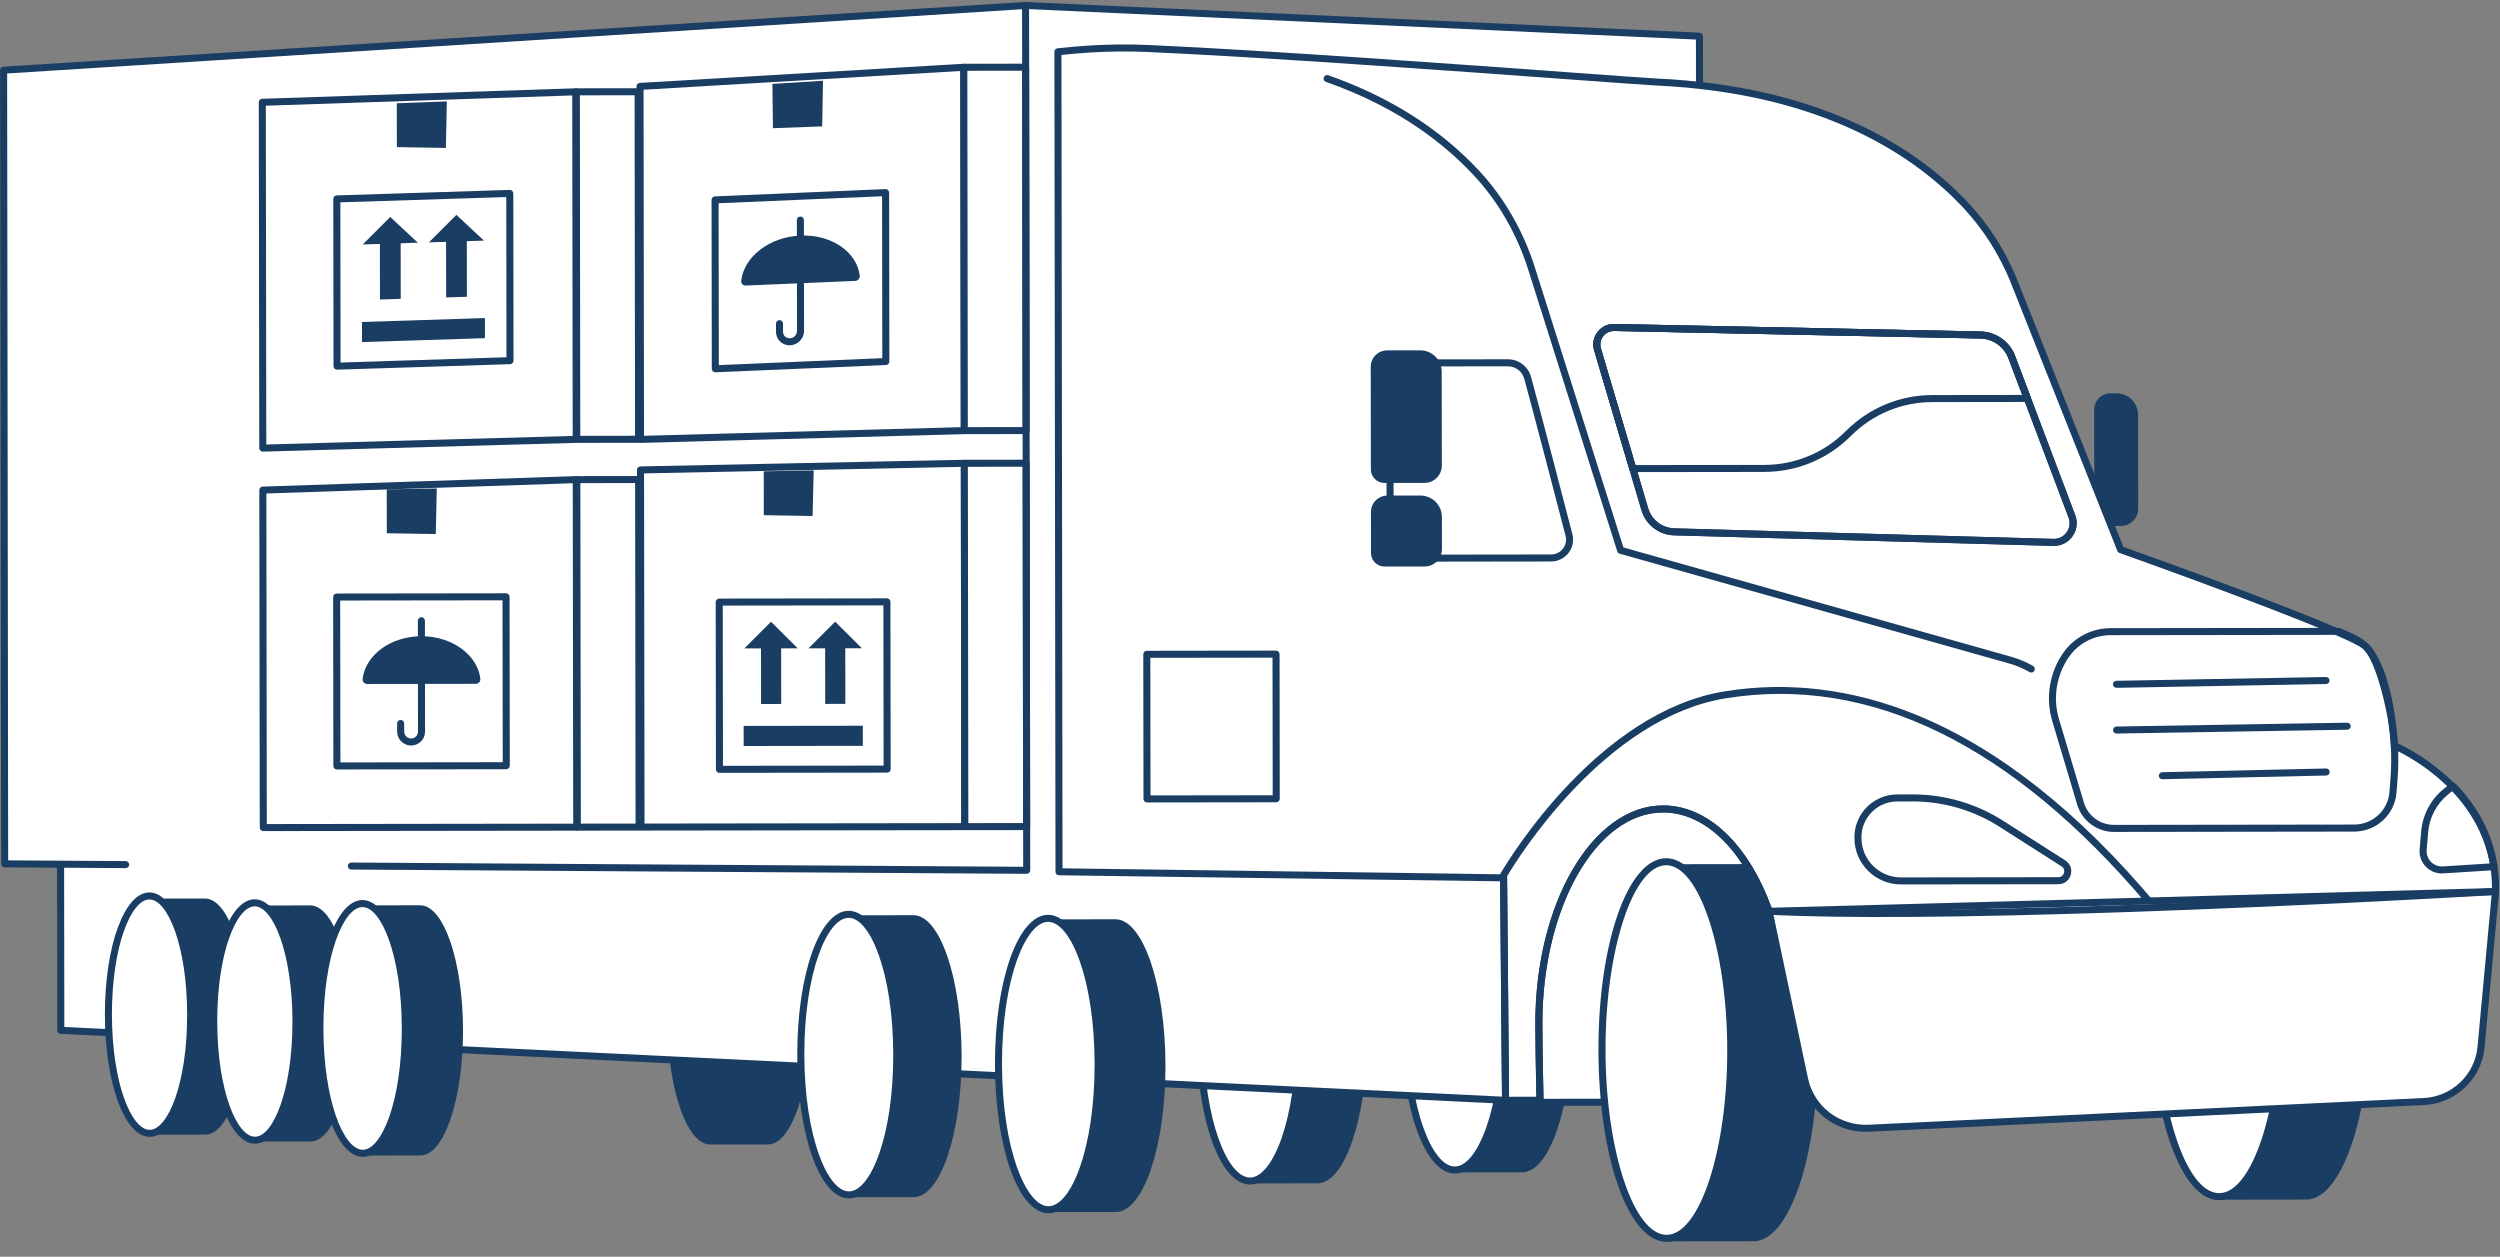 <svg width="185" height="93" viewBox="0 0 185 93" fill="none" xmlns="http://www.w3.org/2000/svg">
<rect x="0" y="0" width="185" height="93" fill="#808080" stroke="none"/>
<g clip-path="url(#clip0_0_269)">
<path d="M112.613 65.086L107.629 65.093C105.593 65.096 103.949 69.974 103.957 75.929C103.965 81.883 105.622 86.76 107.658 86.757L112.642 86.75C114.678 86.748 116.322 81.868 116.314 75.913C116.306 69.959 114.65 65.083 112.613 65.086Z" fill="#1A3D63"/>
<path d="M107.658 86.581C109.694 86.578 111.339 81.749 111.331 75.794C111.323 69.839 109.666 65.014 107.629 65.017C105.593 65.019 103.949 69.849 103.957 75.804C103.965 81.758 105.622 86.584 107.658 86.581Z" fill="white"/>
<path d="M107.659 86.841C105.445 86.844 103.705 81.996 103.696 75.804C103.688 69.611 105.416 64.759 107.629 64.757C109.843 64.754 111.584 69.601 111.592 75.793C111.6 81.986 109.872 86.838 107.659 86.841ZM107.63 65.278C105.975 65.28 104.209 69.51 104.218 75.804C104.226 82.099 106.003 86.324 107.658 86.322C109.313 86.32 111.079 82.09 111.07 75.795C111.062 69.501 109.285 65.275 107.63 65.278Z" fill="#1A3D63"/>
<path d="M97.459 65.903L92.475 65.909C90.438 65.912 88.795 70.79 88.802 76.745C88.81 82.7 90.467 87.576 92.504 87.573L97.487 87.567C99.524 87.564 101.168 82.684 101.16 76.73C101.152 70.775 99.495 65.9 97.459 65.903Z" fill="#1A3D63"/>
<path d="M92.502 87.397C94.538 87.395 96.182 82.565 96.174 76.61C96.167 70.655 94.509 65.83 92.473 65.833C90.437 65.836 88.793 70.665 88.8 76.62C88.808 82.575 90.466 87.4 92.502 87.397Z" fill="white"/>
<path d="M92.502 87.657C90.289 87.66 88.548 82.813 88.54 76.62C88.532 70.428 90.26 65.576 92.473 65.573C94.687 65.57 96.427 70.417 96.436 76.61C96.444 82.802 94.716 87.654 92.502 87.657ZM92.474 66.094C90.819 66.096 89.053 70.326 89.061 76.621C89.07 82.915 90.847 87.141 92.502 87.138C94.157 87.136 95.922 82.906 95.914 76.612C95.906 70.317 94.129 66.092 92.474 66.094Z" fill="#1A3D63"/>
<path d="M56.805 66.174L52.534 66.179C50.788 66.182 49.379 70.336 49.385 75.439C49.392 80.543 50.813 84.696 52.559 84.693L56.83 84.688C58.576 84.685 59.984 80.53 59.977 75.426C59.971 70.323 58.55 66.171 56.805 66.174Z" fill="#1A3D63"/>
<path d="M111.411 81.422L111.199 15.346L4.438 28.974L4.501 76.246L111.411 81.422Z" fill="white"/>
<path d="M111.41 81.682C111.41 81.682 111.402 81.682 111.398 81.682L4.487 76.506C4.348 76.499 4.239 76.385 4.238 76.246L4.176 28.974C4.175 28.843 4.273 28.732 4.403 28.716L111.166 15.088C111.24 15.079 111.315 15.102 111.371 15.151C111.427 15.199 111.459 15.27 111.459 15.345L111.671 81.422C111.671 81.493 111.642 81.561 111.591 81.611C111.542 81.658 111.478 81.683 111.41 81.683L111.41 81.682ZM4.761 75.998L111.149 81.15L110.94 15.642L4.698 29.202L4.761 75.998Z" fill="#1A3D63"/>
<path d="M125.84 64.47L75.976 64.536L75.891 0.406L125.758 2.678L125.84 64.47Z" fill="white"/>
<path d="M125.841 64.729C125.697 64.729 125.58 64.613 125.58 64.469L125.498 2.926L75.88 0.665C75.735 0.659 75.625 0.537 75.632 0.394C75.638 0.25 75.763 0.139 75.903 0.147L125.771 2.418C125.91 2.425 126.02 2.538 126.02 2.678L126.103 64.47C126.103 64.614 125.987 64.73 125.842 64.73L125.841 64.729Z" fill="#1A3D63"/>
<path d="M75.977 64.535L75.891 0.405L0.267 5.193L0.345 63.924L75.977 64.535Z" fill="white"/>
<path d="M71.323 4.976L71.359 31.865L47.396 32.514L47.361 6.395L71.323 4.976Z" fill="white"/>
<path d="M47.397 32.775C47.329 32.775 47.264 32.748 47.215 32.701C47.165 32.652 47.136 32.585 47.136 32.515L47.101 6.396C47.101 6.258 47.209 6.144 47.346 6.136L71.308 4.718C71.379 4.715 71.45 4.739 71.502 4.789C71.554 4.837 71.584 4.906 71.584 4.978L71.62 31.866C71.62 32.007 71.507 32.123 71.366 32.127L47.404 32.776L47.397 32.776L47.397 32.775ZM47.623 6.64L47.657 32.248L71.097 31.612L71.061 5.254L47.623 6.64Z" fill="#1A3D63"/>
<path d="M75.898 4.972L71.323 4.979L71.359 31.867L75.934 31.861L75.898 4.972Z" fill="white"/>
<path d="M75.933 32.121L71.358 32.127C71.213 32.127 71.097 32.011 71.097 31.867L71.061 4.979C71.061 4.835 71.177 4.719 71.321 4.718L75.896 4.712C76.041 4.712 76.157 4.828 76.157 4.972L76.193 31.861C76.193 32.005 76.077 32.121 75.933 32.121ZM71.618 31.607L75.67 31.601L75.635 5.233L71.583 5.238L71.618 31.607Z" fill="#1A3D63"/>
<path d="M57.158 6.208L57.196 9.487L60.842 9.352L60.902 5.975L57.158 6.208Z" fill="#1A3D63"/>
<path d="M52.933 27.55C52.865 27.55 52.801 27.525 52.752 27.479C52.701 27.43 52.672 27.361 52.672 27.291L52.655 14.79C52.655 14.651 52.766 14.536 52.905 14.53L65.524 13.993C65.594 13.988 65.664 14.016 65.715 14.065C65.766 14.114 65.795 14.182 65.796 14.253L65.812 26.753C65.812 26.892 65.702 27.007 65.562 27.013L52.944 27.549C52.944 27.549 52.937 27.549 52.933 27.549L52.933 27.55ZM53.177 15.039L53.193 27.018L65.29 26.504L65.274 14.525L53.177 15.039Z" fill="#1A3D63"/>
<path d="M63.283 20.787C63.488 20.778 63.646 20.592 63.621 20.392C63.401 18.635 61.519 17.334 59.231 17.433C56.943 17.53 55.063 18.99 54.849 20.766C54.825 20.97 54.982 21.141 55.188 21.131L63.284 20.788L63.283 20.787Z" fill="#1A3D63"/>
<path d="M58.43 25.552C58.166 25.553 57.919 25.455 57.73 25.275C57.534 25.086 57.424 24.83 57.423 24.554L57.423 23.951C57.422 23.807 57.539 23.69 57.683 23.69C57.827 23.69 57.944 23.806 57.944 23.95L57.945 24.553C57.945 24.687 57.996 24.809 58.091 24.899C58.186 24.991 58.312 25.034 58.452 25.032C58.743 25.02 58.979 24.776 58.978 24.489L58.967 16.285C58.967 16.141 59.083 16.025 59.228 16.025C59.372 16.025 59.489 16.141 59.489 16.285L59.5 24.489C59.5 25.05 59.04 25.528 58.473 25.552C58.459 25.552 58.444 25.552 58.429 25.552L58.43 25.552Z" fill="#1A3D63"/>
<path d="M71.362 34.283L71.397 61.171L47.434 61.203L47.399 34.774L71.362 34.283Z" fill="white"/>
<path d="M71.398 61.431L47.435 61.463C47.291 61.464 47.174 61.347 47.174 61.204L47.139 34.775C47.139 34.633 47.252 34.517 47.394 34.514L71.357 34.023C71.422 34.019 71.494 34.048 71.544 34.097C71.595 34.145 71.623 34.213 71.623 34.282L71.659 61.171C71.659 61.315 71.543 61.431 71.398 61.431ZM47.695 60.943L71.136 60.912L71.1 34.549L47.66 35.031L47.695 60.944L47.695 60.943Z" fill="#1A3D63"/>
<path d="M75.937 34.277L71.362 34.283L71.398 61.172L75.973 61.166L75.937 34.277Z" fill="white"/>
<path d="M75.972 61.426L71.397 61.432C71.252 61.432 71.136 61.316 71.136 61.172L71.1 34.283C71.1 34.139 71.216 34.023 71.36 34.023L75.935 34.017C76.08 34.017 76.196 34.133 76.196 34.277L76.232 61.165C76.232 61.309 76.116 61.425 75.972 61.426ZM71.657 60.911L75.709 60.906L75.674 34.537L71.622 34.543L71.657 60.911Z" fill="#1A3D63"/>
<path d="M56.517 34.877L56.521 38.124L60.133 38.184L60.211 34.808L56.517 34.877Z" fill="#1A3D63"/>
<path d="M65.648 57.174L53.24 57.19C53.096 57.191 52.979 57.075 52.979 56.931L52.962 44.555C52.962 44.411 53.078 44.295 53.223 44.295L65.631 44.278C65.776 44.278 65.892 44.394 65.892 44.538L65.909 56.914C65.909 57.057 65.793 57.174 65.648 57.174ZM53.5 56.67L65.387 56.654L65.371 44.798L53.484 44.814L53.5 56.67Z" fill="#1A3D63"/>
<path d="M63.848 53.705L55.029 53.717L55.031 55.204L63.85 55.192L63.848 53.705Z" fill="#1A3D63"/>
<path d="M57.802 46.994L56.312 46.996L56.318 52.095L57.809 52.093L57.802 46.994Z" fill="#1A3D63"/>
<path d="M55.084 47.983L57.056 46.011L59.033 47.978L55.084 47.983Z" fill="#1A3D63"/>
<path d="M62.55 46.988L61.059 46.99L61.065 52.089L62.556 52.087L62.55 46.988Z" fill="#1A3D63"/>
<path d="M59.83 47.978L61.802 46.005L63.78 47.972L59.83 47.978Z" fill="#1A3D63"/>
<path d="M47.261 35.486L42.685 35.492L42.72 61.21L47.295 61.203L47.261 35.486Z" fill="white"/>
<path d="M47.294 61.463L42.719 61.469C42.575 61.47 42.459 61.354 42.458 61.21L42.424 35.492C42.424 35.349 42.54 35.232 42.684 35.232L47.26 35.226C47.404 35.226 47.52 35.342 47.521 35.486L47.555 61.203C47.555 61.347 47.439 61.463 47.294 61.463ZM42.979 60.949L47.032 60.944L46.998 35.746L42.946 35.752L42.979 60.949Z" fill="#1A3D63"/>
<path d="M42.643 35.493L42.678 61.21L19.483 61.241L19.449 36.267L42.643 35.493Z" fill="white"/>
<path d="M42.678 61.469L19.483 61.5C19.339 61.5 19.222 61.384 19.222 61.24L19.189 36.267C19.189 36.127 19.3 36.011 19.441 36.007L42.635 35.232C42.705 35.224 42.774 35.256 42.825 35.305C42.876 35.353 42.904 35.421 42.904 35.491L42.939 61.209C42.939 61.353 42.823 61.469 42.678 61.469ZM19.743 60.98L42.417 60.95L42.383 35.76L19.711 36.518L19.743 60.98Z" fill="#1A3D63"/>
<path d="M28.618 36.213L28.623 39.46L32.25 39.52L32.32 36.144L28.618 36.213Z" fill="#1A3D63"/>
<path d="M37.464 56.923L24.93 56.94C24.786 56.94 24.669 56.824 24.669 56.68L24.653 44.18C24.652 44.036 24.769 43.92 24.913 43.92L37.446 43.903C37.591 43.903 37.707 44.019 37.707 44.163L37.724 56.663C37.724 56.806 37.608 56.923 37.464 56.923ZM25.19 56.419L37.202 56.403L37.186 44.423L25.174 44.439L25.19 56.419Z" fill="#1A3D63"/>
<path d="M35.211 50.603C35.414 50.603 35.571 50.424 35.546 50.223C35.329 48.457 33.458 47.079 31.186 47.082C28.914 47.085 27.047 48.468 26.834 50.235C26.81 50.437 26.967 50.614 27.171 50.614L35.213 50.603L35.211 50.603Z" fill="#1A3D63"/>
<path d="M30.423 55.169C29.854 55.17 29.389 54.709 29.388 54.14L29.387 53.536C29.387 53.392 29.503 53.276 29.648 53.276C29.792 53.276 29.909 53.392 29.909 53.536L29.91 54.139C29.91 54.42 30.14 54.65 30.422 54.649C30.705 54.649 30.933 54.42 30.933 54.138L30.922 45.934C30.922 45.79 31.038 45.674 31.182 45.673C31.326 45.673 31.443 45.789 31.443 45.933L31.454 54.137C31.455 54.705 30.992 55.169 30.423 55.169Z" fill="#1A3D63"/>
<path d="M47.222 6.789L42.648 6.795L42.682 32.512L47.257 32.506L47.222 6.789Z" fill="white"/>
<path d="M47.256 32.766L42.681 32.772C42.537 32.772 42.42 32.657 42.42 32.513L42.386 6.795C42.386 6.651 42.502 6.535 42.646 6.535L47.221 6.529C47.366 6.529 47.482 6.644 47.483 6.788L47.517 32.506C47.517 32.65 47.401 32.766 47.256 32.766ZM42.941 32.252L46.994 32.246L46.96 7.049L42.908 7.054L42.941 32.252Z" fill="#1A3D63"/>
<path d="M42.605 6.793L42.64 32.511L19.445 33.159L19.411 7.568L42.605 6.793Z" fill="white"/>
<path d="M19.446 33.42C19.378 33.42 19.313 33.394 19.264 33.347C19.214 33.298 19.185 33.231 19.185 33.16L19.151 7.569C19.151 7.429 19.262 7.314 19.403 7.309L42.597 6.534C42.667 6.527 42.736 6.558 42.787 6.607C42.838 6.656 42.866 6.723 42.866 6.794L42.901 32.511C42.901 32.652 42.788 32.768 42.647 32.772L19.453 33.42L19.446 33.42ZM19.672 7.821L19.706 32.893L42.379 32.259L42.345 7.063L19.672 7.821Z" fill="#1A3D63"/>
<path d="M29.363 7.64L29.367 10.886L32.995 10.947L33.065 7.505L29.363 7.64Z" fill="#1A3D63"/>
<path d="M24.942 27.356C24.874 27.356 24.809 27.329 24.76 27.283C24.709 27.234 24.68 27.167 24.68 27.096L24.664 14.72C24.664 14.58 24.775 14.465 24.916 14.46L37.715 14.053C37.784 14.051 37.854 14.077 37.905 14.126C37.956 14.175 37.985 14.242 37.985 14.313L38.001 26.689C38.001 26.829 37.89 26.944 37.749 26.949L24.95 27.356L24.942 27.356ZM25.186 14.972L25.201 26.828L37.479 26.437L37.464 14.582L25.186 14.972Z" fill="#1A3D63"/>
<path d="M35.885 25.024L26.79 25.312L26.788 23.826L35.883 23.537L35.885 25.024Z" fill="#1A3D63"/>
<path d="M28.117 22.164L28.11 17.064L29.648 17.015L29.655 22.115L28.117 22.164Z" fill="#1A3D63"/>
<path d="M26.843 18.09L28.879 16.056L30.918 17.96L26.843 18.09Z" fill="#1A3D63"/>
<path d="M33.014 22.009L33.007 16.91L34.544 16.861L34.551 21.96L33.014 22.009Z" fill="#1A3D63"/>
<path d="M31.74 17.935L33.774 15.9L35.814 17.805L31.74 17.935Z" fill="#1A3D63"/>
<path d="M67.595 67.725L62.795 67.732C60.834 67.734 59.25 72.431 59.258 78.166C59.266 83.9 60.862 88.595 62.823 88.593L67.622 88.586C69.584 88.584 71.167 83.885 71.159 78.151C71.152 72.417 69.556 67.723 67.595 67.725Z" fill="#1A3D63"/>
<path d="M62.824 88.423C64.785 88.42 66.368 83.77 66.361 78.036C66.353 72.303 64.757 67.657 62.796 67.659C60.835 67.662 59.251 72.312 59.259 78.046C59.267 83.779 60.862 88.425 62.824 88.423Z" fill="white"/>
<path d="M62.824 88.683C60.687 88.686 59.007 84.013 58.998 78.046C58.991 72.079 60.658 67.402 62.796 67.399C64.934 67.396 66.614 72.069 66.622 78.036C66.63 84.003 64.962 88.68 62.824 88.683ZM62.797 67.919C61.208 67.921 59.512 71.991 59.52 78.045C59.528 84.1 61.234 88.165 62.824 88.163C64.413 88.16 66.108 84.091 66.1 78.037C66.092 71.982 64.385 67.917 62.797 67.919Z" fill="#1A3D63"/>
<path d="M82.544 68.026L77.56 68.032C75.523 68.035 73.879 72.913 73.888 78.868C73.895 84.823 75.552 89.699 77.589 89.696L82.572 89.69C84.609 89.687 86.253 84.807 86.245 78.853C86.237 72.898 84.58 68.023 82.544 68.026Z" fill="#1A3D63"/>
<path d="M77.589 89.52C79.625 89.518 81.269 84.688 81.261 78.733C81.254 72.778 79.596 67.953 77.56 67.956C75.524 67.959 73.879 72.788 73.887 78.743C73.895 84.698 75.552 89.523 77.589 89.52Z" fill="white"/>
<path d="M77.589 89.78C75.376 89.783 73.635 84.936 73.627 78.743C73.619 72.551 75.346 67.699 77.56 67.696C79.774 67.693 81.514 72.54 81.522 78.733C81.531 84.925 79.803 89.777 77.589 89.78ZM77.561 68.217C75.906 68.219 74.14 72.449 74.148 78.744C74.157 85.038 75.934 89.264 77.589 89.261C79.244 89.259 81.009 85.029 81.001 78.735C80.993 72.44 79.216 68.215 77.561 68.217Z" fill="#1A3D63"/>
<path d="M15.167 66.49L11.053 66.496C9.373 66.498 8.015 70.384 8.021 75.235C8.028 80.085 9.396 83.97 11.076 83.968L15.191 83.962C16.871 83.96 18.229 80.073 18.222 75.222C18.216 70.371 16.848 66.488 15.167 66.49Z" fill="#1A3D63"/>
<path d="M11.078 83.867C12.758 83.865 14.116 79.931 14.109 75.08C14.103 70.229 12.735 66.298 11.054 66.301C9.373 66.303 8.016 70.237 8.022 75.088C8.029 79.939 9.397 83.87 11.078 83.867Z" fill="white"/>
<path d="M11.078 84.127C9.225 84.13 7.769 80.16 7.762 75.088C7.755 70.017 9.201 66.043 11.054 66.04C12.907 66.038 14.364 70.008 14.37 75.079C14.377 80.151 12.931 84.125 11.078 84.127ZM11.055 66.561C9.711 66.562 8.277 69.99 8.283 75.088C8.29 80.186 9.733 83.609 11.078 83.607C12.422 83.605 13.856 80.178 13.849 75.08C13.842 69.982 12.399 66.559 11.055 66.561Z" fill="#1A3D63"/>
<path d="M22.961 67L18.847 67.006C17.167 67.008 15.809 70.894 15.815 75.744C15.822 80.595 17.19 84.48 18.87 84.477L22.985 84.472C24.665 84.469 26.023 80.583 26.016 75.732C26.01 70.881 24.642 66.998 22.961 67Z" fill="#1A3D63"/>
<path d="M18.869 84.377C20.55 84.375 21.908 80.441 21.901 75.59C21.895 70.739 20.527 66.808 18.846 66.81C17.165 66.813 15.808 70.747 15.814 75.598C15.821 80.449 17.189 84.379 18.869 84.377Z" fill="white"/>
<path d="M18.87 84.637C17.017 84.639 15.561 80.669 15.554 75.598C15.547 70.527 16.993 66.553 18.846 66.55C20.699 66.548 22.155 70.518 22.162 75.589C22.169 80.66 20.723 84.635 18.87 84.637ZM18.847 67.07C17.503 67.072 16.069 70.499 16.075 75.597C16.082 80.695 17.525 84.119 18.869 84.117C20.214 84.115 21.648 80.688 21.641 75.59C21.634 70.492 20.191 67.069 18.847 67.07Z" fill="#1A3D63"/>
<path d="M31.091 66.99L26.82 66.996C25.074 66.998 23.665 71.152 23.672 76.256C23.678 81.36 25.099 85.512 26.845 85.51L31.116 85.504C32.862 85.502 34.27 81.347 34.264 76.243C34.257 71.139 32.836 66.988 31.091 66.99Z" fill="#1A3D63"/>
<path d="M26.845 85.346C28.59 85.344 29.999 81.205 29.992 76.101C29.985 70.998 28.565 66.863 26.82 66.865C25.075 66.867 23.666 71.006 23.672 76.11C23.679 81.213 25.099 85.349 26.845 85.346Z" fill="white"/>
<path d="M26.845 85.605C24.927 85.608 23.419 81.436 23.412 76.108C23.405 70.78 24.902 66.605 26.82 66.603C28.738 66.6 30.247 70.771 30.254 76.099C30.261 81.427 28.764 85.603 26.845 85.605ZM26.821 67.123C25.421 67.125 23.926 70.736 23.933 76.107C23.941 81.479 25.444 85.087 26.845 85.085C28.245 85.084 29.74 81.473 29.733 76.1C29.726 70.727 28.222 67.121 26.821 67.123Z" fill="#1A3D63"/>
<path d="M75.976 64.663L75.974 64.663L25.998 64.348C25.854 64.348 25.739 64.23 25.74 64.086C25.739 63.943 25.857 63.828 26 63.828L26.002 63.828L75.716 64.142L75.632 0.683L0.528 5.437L0.605 63.666L9.3 63.721C9.444 63.721 9.56 63.839 9.559 63.983C9.559 64.126 9.442 64.241 9.298 64.241L9.296 64.241L0.341 64.184C0.198 64.185 0.083 64.068 0.083 63.925L0.005 5.194C0.004 5.057 0.111 4.943 0.249 4.933L75.874 0.145C75.945 0.142 76.016 0.166 76.069 0.215C76.121 0.264 76.151 0.332 76.151 0.404L76.237 64.401C76.237 64.471 76.209 64.537 76.16 64.586C76.111 64.635 76.045 64.662 75.976 64.662L75.976 64.663Z" fill="#1A3D63"/>
<path d="M109.507 58.412L112.567 61.145L113.697 81.57L130.956 81.547L130.925 58.439L109.507 58.412Z" fill="white"/>
<path d="M130.956 81.808L113.698 81.831C113.559 81.832 113.445 81.724 113.437 81.586L112.312 61.267L109.332 58.606C109.251 58.534 109.223 58.42 109.261 58.319C109.3 58.218 109.396 58.152 109.504 58.152L130.923 58.179C131.066 58.179 131.182 58.295 131.182 58.439L131.213 81.548C131.213 81.692 131.097 81.808 130.953 81.808L130.956 81.808ZM113.944 81.311L130.695 81.289L130.665 58.7L110.191 58.673L112.742 60.951C112.794 60.997 112.825 61.061 112.829 61.131L113.945 81.311L113.944 81.311Z" fill="#1A3D63"/>
<path d="M129.736 63.942L123.295 63.951C120.664 63.954 118.538 70.213 118.548 77.909C118.558 85.605 120.7 91.862 123.332 91.858L129.773 91.85C132.404 91.846 134.531 85.585 134.52 77.889C134.51 70.193 132.368 63.939 129.736 63.942Z" fill="#1A3D63"/>
<path d="M123.33 91.636C125.962 91.633 128.088 85.391 128.078 77.695C128.067 69.999 125.925 63.764 123.293 63.767C120.661 63.771 118.536 70.012 118.546 77.708C118.556 85.404 120.698 91.64 123.33 91.636Z" fill="white"/>
<path d="M123.331 91.897C120.513 91.9 118.296 85.669 118.285 77.708C118.275 69.748 120.474 63.511 123.293 63.507C126.112 63.503 128.328 69.735 128.339 77.695C128.349 85.655 126.15 91.893 123.331 91.897ZM123.294 64.028C120.852 64.031 118.798 70.296 118.808 77.709C118.818 85.121 120.89 91.381 123.33 91.378C125.771 91.374 127.826 85.109 127.816 77.697C127.806 70.284 125.734 64.025 123.294 64.028Z" fill="#1A3D63"/>
<path d="M156.185 29.106L156.621 29.105C157.502 29.104 158.218 29.816 158.219 30.695L158.228 37.637C158.229 38.343 157.655 38.917 156.947 38.918L155.979 38.919C155.426 38.92 154.977 38.472 154.977 37.922L154.966 30.325C154.966 29.653 155.512 29.107 156.186 29.106L156.185 29.106Z" fill="#1A3D63"/>
<path d="M170.624 60.859L164.183 60.868C161.551 60.871 159.425 67.131 159.436 74.826C159.446 82.522 161.587 88.779 164.22 88.776L170.661 88.767C173.292 88.764 175.418 82.502 175.408 74.806C175.398 67.111 173.256 60.855 170.624 60.858L170.624 60.859Z" fill="#1A3D63"/>
<path d="M164.218 88.553C166.85 88.549 168.976 82.307 168.965 74.612C168.955 66.916 166.813 60.68 164.181 60.683C161.549 60.687 159.423 66.928 159.434 74.624C159.444 82.32 161.586 88.556 164.218 88.553Z" fill="white"/>
<path d="M164.219 88.812C161.4 88.816 159.184 82.585 159.173 74.624C159.163 66.664 161.362 60.427 164.181 60.423C167 60.419 169.216 66.651 169.226 74.611C169.237 82.571 167.037 88.809 164.219 88.812ZM164.182 60.944C161.74 60.947 159.685 67.212 159.695 74.625C159.704 82.037 161.776 88.297 164.218 88.294C166.66 88.29 168.714 82.025 168.704 74.613C168.694 67.2 166.622 60.941 164.182 60.944Z" fill="#1A3D63"/>
<path d="M78.365 64.512L111.263 64.961L111.41 81.422L113.962 81.419C113.912 79.276 113.876 77.229 113.874 75.769C113.862 66.992 117.974 59.87 123.058 59.863C126.379 59.859 129.291 62.89 130.916 67.438C137.332 67.744 147.157 67.575 156.662 67.259C171.032 66.781 184.667 65.972 184.667 65.972C184.839 58.325 177.185 55.179 177.185 55.179C177.185 55.179 176.435 48.945 175.348 47.862C174.259 46.78 156.927 40.673 156.927 40.673L148.96 20.619C148.13 18.642 146.973 16.813 145.508 15.235C141.92 11.375 135.023 6.638 122.55 6.066C120.638 5.978 96.826 4.108 84.93 3.585C81.561 3.438 78.926 3.774 78.286 3.829L78.366 64.509L78.365 64.512Z" fill="white"/>
<path d="M181.519 58.163L181.005 58.577C180.099 59.306 179.532 60.37 179.43 61.526L179.313 62.867C179.238 63.713 179.937 64.426 180.787 64.373L184.552 64.136C184.171 61.55 182.896 59.584 181.519 58.164L181.519 58.163Z" fill="white"/>
<path d="M180.7 64.636C180.256 64.637 179.83 64.459 179.516 64.14C179.179 63.797 179.01 63.324 179.052 62.845L179.169 61.504C179.276 60.284 179.885 59.145 180.84 58.375L181.354 57.961C181.458 57.876 181.611 57.885 181.705 57.983C183.429 59.76 184.473 61.816 184.809 64.097C184.82 64.169 184.8 64.242 184.753 64.299C184.707 64.356 184.64 64.389 184.567 64.394L180.803 64.631C180.769 64.634 180.734 64.635 180.7 64.635L180.7 64.636ZM181.495 58.517L181.169 58.78C180.323 59.46 179.783 60.469 179.689 61.549L179.573 62.89C179.544 63.217 179.66 63.541 179.89 63.776C180.12 64.011 180.435 64.134 180.771 64.114L184.249 63.894C183.901 61.908 182.975 60.1 181.496 58.518L181.495 58.517Z" fill="#1A3D63"/>
<path d="M148.755 48.85L119.924 40.723L113.328 19.859C112.502 17.245 111.134 14.826 109.266 12.815C104.974 8.195 95.939 2.319 78.284 3.831L78.365 64.511L111.128 64.817L111.41 81.207L113.961 81.57C113.911 79.428 113.876 77.227 113.874 75.769C113.862 66.992 117.974 59.87 123.058 59.863C126.379 59.858 129.291 62.89 130.916 67.438C137.332 67.744 147.157 67.574 156.662 67.259C157.586 67.228 159.424 67.162 159.424 67.162L153.162 52.699C152.348 50.82 150.73 49.407 148.755 48.85Z" fill="white"/>
<path d="M150.315 49.768C150.271 49.768 150.226 49.756 150.185 49.733C149.714 49.461 149.21 49.249 148.686 49.101L119.855 40.974C119.77 40.95 119.704 40.886 119.678 40.802L113.082 19.939C112.255 17.325 110.871 14.922 109.077 12.993C106.247 9.949 102.561 7.616 98.117 6.06C97.981 6.012 97.91 5.864 97.957 5.728C98.005 5.593 98.154 5.522 98.29 5.568C102.814 7.153 106.571 9.532 109.46 12.639C111.305 14.625 112.729 17.094 113.579 19.781L120.133 40.511L148.829 48.601C149.395 48.76 149.94 48.991 150.447 49.282C150.572 49.354 150.615 49.513 150.542 49.637C150.493 49.721 150.406 49.768 150.316 49.768L150.315 49.768Z" fill="#1A3D63"/>
<path d="M113.961 81.831C113.961 81.831 113.95 81.831 113.945 81.831L111.395 81.681C111.258 81.673 111.151 81.56 111.149 81.423L111.004 64.768C111.004 64.72 111.015 64.674 111.04 64.633C111.76 63.412 118.344 52.662 127.623 51.16C132.318 50.4 137.071 50.977 141.752 52.876C147.865 55.355 153.879 60.105 159.626 66.996C159.689 67.072 159.704 67.178 159.664 67.269C159.623 67.359 159.535 67.418 159.436 67.422C158.52 67.455 157.599 67.487 156.674 67.517C145.124 67.901 136.454 67.961 130.906 67.697C130.8 67.691 130.708 67.624 130.673 67.524C129.014 62.885 126.169 60.118 123.061 60.122C118.128 60.128 114.125 67.147 114.136 75.767C114.138 77.144 114.17 79.311 114.223 81.563C114.225 81.636 114.196 81.706 114.143 81.756C114.094 81.802 114.029 81.829 113.963 81.829L113.961 81.831ZM111.669 81.175L113.693 81.293C113.645 79.141 113.616 77.093 113.614 75.768C113.602 66.861 117.839 59.609 123.059 59.602C126.36 59.597 129.359 62.429 131.103 67.186C136.644 67.441 145.238 67.377 156.655 66.999C157.401 66.973 158.143 66.948 158.883 66.921C148.867 55.075 138.38 49.947 127.707 51.675C118.802 53.115 112.397 63.377 111.528 64.836L111.67 81.175L111.669 81.175Z" fill="#1A3D63"/>
<path d="M114.782 41.55L102.872 41.566C102.728 41.566 102.612 41.45 102.611 41.307L102.592 26.858C102.592 26.714 102.708 26.598 102.852 26.597L111.581 26.586C112.381 26.585 113.087 27.121 113.297 27.89C113.976 30.365 115.505 36.24 116.355 39.52C116.483 40.01 116.377 40.52 116.067 40.92C115.757 41.319 115.288 41.55 114.781 41.55L114.782 41.55ZM103.132 41.046L114.781 41.03C115.126 41.03 115.444 40.874 115.656 40.602C115.866 40.33 115.938 39.984 115.851 39.651C115.001 36.372 113.472 30.5 112.795 28.028C112.646 27.485 112.148 27.106 111.582 27.107L103.114 27.118L103.132 41.047L103.132 41.046Z" fill="#1A3D63"/>
<path d="M177.157 57.646C177.293 55.909 177.182 54.161 176.819 52.458C176.422 50.592 175.795 48.524 175.085 47.862C174.592 47.403 174.283 47.24 173.064 46.722L156.17 46.744C154.887 46.746 153.683 47.363 152.933 48.401C151.918 49.81 151.614 51.607 152.11 53.268L153.96 59.472C154.284 60.559 155.286 61.303 156.423 61.302L174.224 61.278C175.72 61.276 176.961 60.129 177.078 58.642L177.156 57.646L177.157 57.646Z" fill="white"/>
<path d="M174.226 61.538L156.425 61.562C155.182 61.564 154.067 60.735 153.713 59.547L151.863 53.343C151.348 51.616 151.67 49.712 152.724 48.25C153.52 47.146 154.81 46.486 156.172 46.484L173.067 46.462C173.101 46.462 173.136 46.469 173.169 46.483C174.371 46.994 174.733 47.177 175.266 47.673C176.138 48.485 176.775 50.986 177.077 52.404C177.442 54.121 177.558 55.891 177.419 57.666L177.341 58.661C177.215 60.271 175.848 61.535 174.228 61.537L174.226 61.538ZM156.171 47.004C154.975 47.006 153.844 47.585 153.146 48.553C152.185 49.886 151.892 51.62 152.36 53.194L154.211 59.398C154.5 60.367 155.41 61.042 156.423 61.041L174.224 61.017C175.574 61.015 176.713 59.962 176.817 58.62L176.895 57.625C177.03 55.9 176.919 54.18 176.564 52.511C176.079 50.235 175.46 48.568 174.906 48.052C174.458 47.635 174.204 47.49 173.01 46.981L156.17 47.003L156.171 47.004Z" fill="#1A3D63"/>
<path d="M102.653 25.926L105.089 25.923C105.97 25.922 106.686 26.633 106.687 27.512L106.696 34.455C106.697 35.16 106.123 35.734 105.415 35.735L102.448 35.739C101.895 35.74 101.446 35.293 101.445 34.742L101.435 27.145C101.434 26.473 101.981 25.927 102.654 25.926L102.653 25.926Z" fill="#1A3D63"/>
<path d="M102.668 36.672L105.104 36.669C105.985 36.668 106.7 37.38 106.702 38.258L106.705 40.64C106.706 41.346 106.132 41.92 105.424 41.921L102.456 41.925C101.903 41.926 101.455 41.478 101.454 40.928L101.45 37.892C101.449 37.219 101.995 36.673 102.669 36.672L102.668 36.672Z" fill="#1A3D63"/>
<path d="M138.285 83.489L179.38 81.51C181.593 81.404 183.39 79.69 183.595 77.49L184.667 65.972L130.916 67.438L133.535 79.832C134.003 82.049 136.016 83.598 138.286 83.49L138.285 83.489Z" fill="white"/>
<path d="M138.062 83.755C135.751 83.758 133.761 82.163 133.279 79.885L130.66 67.492C130.644 67.417 130.662 67.338 130.711 67.277C130.759 67.217 130.831 67.181 130.909 67.178L184.66 65.712C184.732 65.708 184.807 65.739 184.858 65.794C184.909 65.848 184.934 65.921 184.928 65.996L183.856 77.514C183.641 79.829 181.723 81.658 179.395 81.771L138.299 83.749C138.22 83.752 138.142 83.755 138.064 83.755L138.062 83.755ZM138.272 83.23L179.368 81.252C181.438 81.151 183.143 79.525 183.335 77.466L184.379 66.24L131.234 67.69L133.788 79.778C134.233 81.882 136.119 83.331 138.271 83.23L138.272 83.23Z" fill="#1A3D63"/>
<path d="M151.986 40.398C151.97 40.398 151.953 40.398 151.936 40.398L123.893 39.617C122.761 39.585 121.785 38.837 121.465 37.753L117.966 25.926C117.823 25.446 117.92 24.945 118.23 24.553C118.541 24.16 119.002 23.953 119.508 23.974L146.549 24.53C147.703 24.554 148.713 25.265 149.12 26.343L153.548 38.069C153.767 38.59 153.706 39.19 153.381 39.665C153.065 40.127 152.547 40.398 151.99 40.398L151.986 40.398ZM119.431 24.493C119.116 24.493 118.832 24.631 118.639 24.875C118.435 25.134 118.371 25.464 118.465 25.778L121.964 37.605C122.22 38.472 123.001 39.071 123.906 39.096L151.95 39.877C152.351 39.896 152.721 39.699 152.946 39.371C153.172 39.043 153.214 38.628 153.059 38.261L148.628 26.526C148.296 25.648 147.475 25.069 146.534 25.049L119.486 24.493C119.468 24.493 119.448 24.492 119.429 24.492L119.431 24.493Z" fill="#1A3D63"/>
<path d="M130.56 34.923L120.827 34.936C120.712 34.936 120.61 34.861 120.577 34.749L117.966 25.927C117.825 25.446 117.921 24.946 118.231 24.553C118.541 24.16 119.01 23.951 119.508 23.974L146.549 24.53C147.704 24.554 148.714 25.266 149.12 26.343L150.272 29.394C150.302 29.474 150.291 29.563 150.242 29.633C150.193 29.703 150.113 29.744 150.028 29.744L143.003 29.754C140.724 29.757 138.583 30.645 136.974 32.254C135.253 33.975 132.98 34.917 130.562 34.921L130.56 34.923ZM121.022 34.416L130.56 34.403C132.839 34.4 134.98 33.511 136.589 31.903C138.31 30.18 140.583 29.238 143.001 29.235L149.65 29.226L148.632 26.528C148.3 25.649 147.479 25.07 146.538 25.05L119.49 24.494C119.153 24.479 118.846 24.616 118.642 24.875C118.438 25.134 118.374 25.463 118.468 25.778L121.023 34.414L121.022 34.416Z" fill="#1A3D63"/>
<path d="M151.986 40.398C151.97 40.398 151.953 40.398 151.936 40.398L123.893 39.617C122.761 39.585 121.785 38.837 121.465 37.753L117.966 25.926C117.823 25.446 117.92 24.945 118.23 24.553C118.541 24.16 119.002 23.953 119.508 23.974L146.549 24.53C147.703 24.554 148.713 25.265 149.12 26.343L153.548 38.069C153.767 38.59 153.706 39.19 153.381 39.665C153.065 40.127 152.547 40.398 151.99 40.398L151.986 40.398ZM119.431 24.493C119.116 24.493 118.832 24.631 118.639 24.875C118.435 25.134 118.371 25.464 118.465 25.778L121.964 37.605C122.22 38.472 123.001 39.071 123.906 39.096L151.95 39.877C152.351 39.896 152.721 39.699 152.946 39.371C153.172 39.043 153.214 38.628 153.059 38.261L148.628 26.526C148.296 25.648 147.475 25.069 146.534 25.049L119.486 24.493C119.468 24.493 119.448 24.492 119.429 24.492L119.431 24.493Z" fill="#1A3D63"/>
<path d="M152.69 63.89L148.099 60.962C146.134 59.709 143.851 59.044 141.518 59.047L140.396 59.049C138.788 59.051 137.485 60.353 137.487 61.958L137.487 62.018C137.49 63.772 138.917 65.192 140.676 65.19L152.314 65.174C153.011 65.174 153.277 64.267 152.69 63.891L152.69 63.89Z" fill="white"/>
<path d="M152.315 65.433L140.676 65.448C138.777 65.451 137.229 63.911 137.227 62.017L137.227 61.956C137.225 60.212 138.646 58.789 140.395 58.787L141.517 58.785C143.904 58.782 146.228 59.458 148.239 60.74L152.829 63.669C153.197 63.904 153.355 64.325 153.233 64.743C153.112 65.161 152.75 65.431 152.314 65.431L152.315 65.433ZM140.397 59.308C138.935 59.31 137.747 60.498 137.749 61.956L137.75 62.016C137.752 63.624 139.065 64.93 140.677 64.928L152.315 64.912C152.557 64.912 152.691 64.749 152.735 64.599C152.779 64.446 152.754 64.239 152.55 64.109L147.96 61.181C146.033 59.952 143.807 59.303 141.52 59.306L140.398 59.308L140.397 59.308Z" fill="#1A3D63"/>
<path d="M113.963 81.678L111.412 81.681C111.269 81.681 111.152 81.567 111.151 81.424L111.006 65.217L78.363 64.771C78.22 64.769 78.106 64.653 78.106 64.512L78.025 3.832C78.025 3.697 78.128 3.584 78.263 3.572C78.343 3.565 78.452 3.555 78.59 3.541C79.603 3.438 81.975 3.197 84.942 3.328C93.519 3.705 108.52 4.799 116.579 5.387C119.745 5.618 122.033 5.785 122.564 5.808C135.115 6.384 142.074 11.158 145.701 15.061C147.165 16.637 148.344 18.474 149.202 20.52L157.128 40.469C159.339 41.256 174.223 46.586 175.278 47.683C177.014 49.49 177.381 54.072 177.439 55.008C178.53 55.512 185.091 58.849 184.93 65.977C184.927 66.113 184.82 66.224 184.685 66.231C184.549 66.239 170.883 67.046 156.675 67.518C145.124 67.901 136.455 67.962 130.906 67.697C130.8 67.692 130.708 67.625 130.673 67.525C129.014 62.885 126.17 60.118 123.061 60.122C118.129 60.129 114.125 67.147 114.137 75.767C114.139 77.065 114.168 78.964 114.225 81.411C114.226 81.48 114.199 81.548 114.15 81.598C114.102 81.648 114.034 81.675 113.964 81.676L113.963 81.678ZM111.67 81.161L113.696 81.158C113.643 78.836 113.615 77.023 113.613 75.769C113.601 66.862 117.838 59.609 123.058 59.602C126.359 59.598 129.358 62.43 131.102 67.186C136.644 67.441 145.237 67.378 156.654 66.999C169.816 66.561 182.512 65.838 184.409 65.727C184.411 58.517 177.158 55.452 177.085 55.422C176.991 55.383 176.929 55.294 176.924 55.193C176.922 55.14 176.661 49.878 174.899 48.044C174.149 47.265 163.688 43.357 156.839 40.919C156.768 40.894 156.712 40.839 156.684 40.77L148.717 20.716C147.883 18.73 146.738 16.945 145.316 15.413C141.754 11.582 134.912 6.895 122.538 6.327C122 6.302 119.71 6.136 116.539 5.905C108.482 5.317 93.487 4.223 84.918 3.847C81.99 3.718 79.644 3.956 78.642 4.057C78.609 4.061 78.577 4.063 78.547 4.067L78.627 64.255L111.267 64.7C111.409 64.702 111.523 64.817 111.525 64.957L111.67 81.161Z" fill="#1A3D63"/>
<path d="M156.62 50.899C156.478 50.899 156.362 50.785 156.359 50.644C156.357 50.5 156.471 50.381 156.615 50.379L172.121 50.098L172.126 50.098C172.268 50.098 172.385 50.212 172.387 50.353C172.39 50.497 172.275 50.616 172.131 50.618L156.625 50.899L156.62 50.899Z" fill="#1A3D63"/>
<path d="M156.624 54.283C156.482 54.283 156.366 54.169 156.363 54.027C156.361 53.883 156.476 53.764 156.62 53.762L173.689 53.479L173.693 53.479C173.835 53.479 173.951 53.592 173.954 53.735C173.957 53.879 173.841 53.998 173.697 54L156.628 54.283L156.624 54.283Z" fill="#1A3D63"/>
<path d="M160.015 57.664C159.873 57.665 159.757 57.552 159.754 57.411C159.75 57.267 159.865 57.148 160.008 57.144L172.129 56.868L172.135 56.868C172.277 56.868 172.392 56.98 172.396 57.122C172.4 57.266 172.285 57.385 172.142 57.388L160.021 57.664L160.015 57.664Z" fill="#1A3D63"/>
<path d="M94.441 59.368L84.878 59.381C84.734 59.381 84.617 59.265 84.617 59.121L84.603 48.418C84.603 48.274 84.719 48.158 84.863 48.158L94.426 48.145C94.571 48.145 94.687 48.261 94.688 48.405L94.702 59.108C94.702 59.252 94.586 59.368 94.441 59.368ZM85.138 58.861L94.18 58.849L94.166 48.667L85.125 48.679L85.138 58.861Z" fill="#1A3D63"/>
</g>
<defs>
<clipPath id="clip0_0_269">
<rect width="184.844" height="91.814" fill="white" transform="translate(0 0.246) rotate(-0.076)"/>
</clipPath>
</defs>
</svg>
